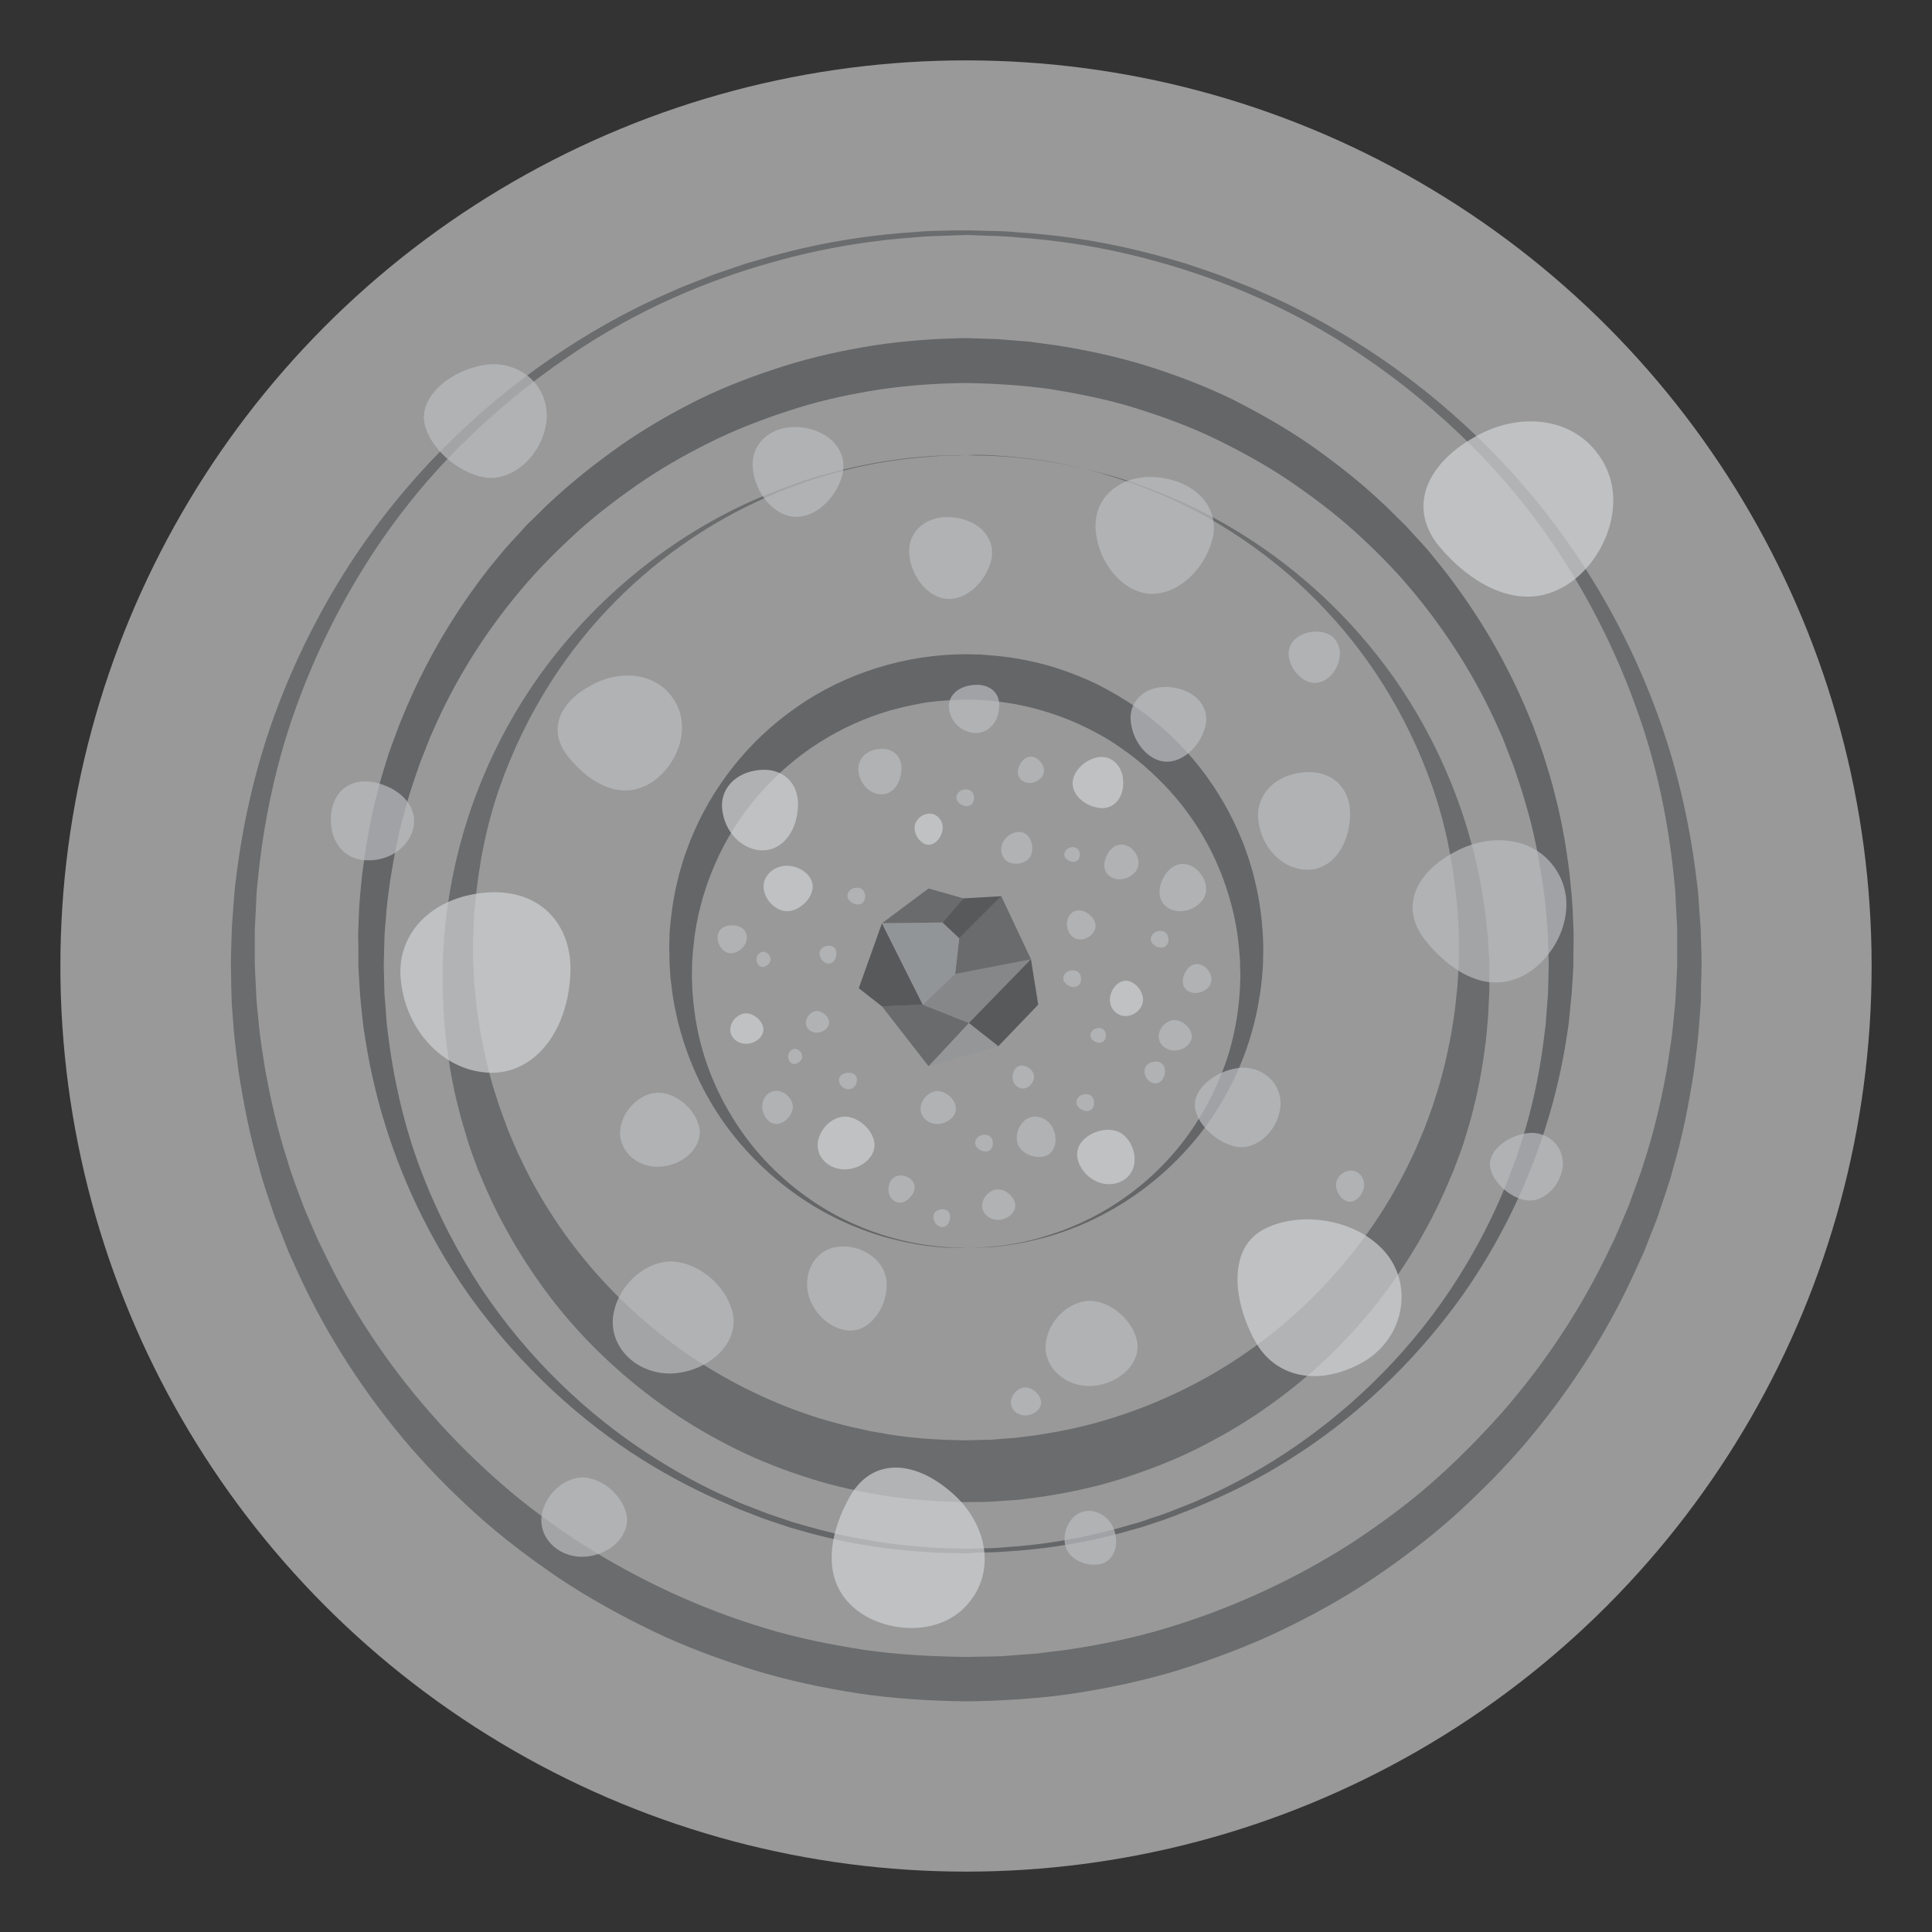 <?xml version="1.0" encoding="utf-8"?>
<!-- Generator: Adobe Illustrator 17.1.0, SVG Export Plug-In . SVG Version: 6.00 Build 0)  -->
<!DOCTYPE svg PUBLIC "-//W3C//DTD SVG 1.1//EN" "http://www.w3.org/Graphics/SVG/1.1/DTD/svg11.dtd">
<svg version="1.1" xmlns="http://www.w3.org/2000/svg" xmlns:xlink="http://www.w3.org/1999/xlink" x="0px" y="0px"
	 viewBox="0 0 800 800" style="enable-background:new 0 0 800 800;" xml:space="preserve">
<rect x="0" y="0" width="800" height="800" fill="#333333" stroke="none"/>
<style type="text/css">
	.st0{fill:#ffffff; fill-opacity:0.5;}
	.st1{opacity:0.7;fill:#929497;}
	.st2{opacity:0.7;fill:#58595B;}
	.st3{opacity:0.7;fill:#808184;}
	.st4{opacity:0.7;fill:#404041;}
	.st5{opacity:0.8;fill:#58595B;}
	.st6{opacity:0.7;fill:#D0D2D3;}
	.st7{opacity:0.7;fill:#BBBDBF;}
</style>
<g id="electron-neutrino-layer-0">
	<circle class="st0" cx="400" cy="400" r="375"/>
</g>
<g id="electron-neutrino-layer-1">
	<polygon class="st1" points="384.5,367.9 398.9,372 414.6,371.1 426.9,397.2 429.9,416 413.4,433.2 384.5,441.5 365.2,416.7 
		355.6,409.2 365.2,382.3 	"/>
	<polygon class="st2" points="390.3,382 365.2,382.3 384.5,367.9 398.9,372 	"/>
	<polygon class="st2" points="365.2,416.7 384.5,441.5 401.2,423.6 382.1,416 	"/>
	<polygon class="st3" points="382.1,416 401.2,423.6 426.9,397.2 395.5,403.3 	"/>
	<polygon class="st4" points="382.1,416 365.2,416.7 355.6,409.2 365.2,382.3 	"/>
	<polygon class="st4" points="413.4,433.2 401.2,423.6 426.9,397.2 429.9,416 	"/>
	<polygon class="st2" points="414.6,371.1 426.9,397.2 395.5,403.3 397.2,388.5 	"/>
	<polygon class="st1" points="365.2,382.3 382.1,416 395.5,403.3 397.2,388.5 390.3,382 	"/>
	<polygon class="st4" points="414.6,371.1 397.2,388.5 390.3,382 398.9,372 	"/>
</g>
<g id="electron-neutrino-layer-2">
	<path class="st2" d="M400,97.3c0,0-1.9,0.1-5.5,0.2c-3.6,0.2-9,0.1-15.9,0.8c-13.8,1-34.2,3.3-59.2,10.4
		c-24.9,7-54.6,18.7-84.4,39.2c-14.9,10.1-29.8,22.2-44.1,36.4c-14.3,14.2-27.7,30.7-39.4,49.3c-11.7,18.6-21.9,39.3-29.7,61.5
		c-7.8,22.2-12.9,46.2-15.2,71c-0.4,3.1-0.5,6.2-0.6,9.3c-0.2,3.1-0.3,6.3-0.5,9.4c0,3.2,0,6.3,0,9.5l0,4.8l0.2,4.7
		c0.2,3.3,0.3,6.6,0.5,9.9c0.2,3.3,0.6,6.3,0.9,9.5c0.5,6.3,1.6,12.7,2.6,19.1c2.3,12.8,5.2,25.6,9.3,38.2
		c1.8,6.4,4.3,12.5,6.6,18.8c1.2,3.1,2.6,6.1,3.9,9.2l2,4.6l2.2,4.5c11.4,24.2,26.6,47.1,44.7,67.7c9,10.3,18.8,20,29.2,29.1
		c10.4,9.1,21.6,17.3,33.3,24.9c23.5,14.9,49,26.8,75.9,34.9c13.4,4.1,27.2,6.8,41.1,9c13.9,2,28,2.7,42.1,2.9l10.7-0.2
		c1.8-0.1,3.8,0,5.5-0.2l5.1-0.4l5.1-0.4c1.7-0.1,3.4-0.2,5.2-0.5l10.5-1.3c13.9-2.1,27.7-4.9,41.1-9c26.9-8.1,52.5-19.9,75.9-34.8
		c11.6-7.6,22.9-15.8,33.3-24.9c10.4-9.1,20.1-18.9,29.2-29.1c18.1-20.6,33.2-43.5,44.7-67.7l2.2-4.5l2-4.6c1.3-3.1,2.6-6.1,3.9-9.2
		c2.2-6.3,4.7-12.4,6.6-18.8c4.1-12.6,7-25.4,9.3-38.2c0.9-6.4,2.1-12.8,2.6-19.2c0.3-3.2,0.7-6.4,0.9-9.6c0.2-3.2,0.3-6.4,0.5-9.6
		l0.2-4.6l0-4.9c0-3.3,0-6.5,0-9.8c-0.2-3.1-0.3-6.2-0.5-9.3c-0.2-3.1-0.2-6.2-0.6-9.3c-2.3-24.8-7.3-48.8-15.2-71
		c-7.8-22.3-18-42.9-29.7-61.5c-11.7-18.6-25.2-35.1-39.5-49.3c-14.3-14.2-29.2-26.3-44.1-36.4c-29.8-20.4-59.5-32.1-84.4-39.1
		c-25-7.1-45.4-9.4-59.2-10.4c-6.9-0.7-12.3-0.6-15.9-0.8C401.9,97.3,400,97.3,400,97.3L400,97.3z M400,95.4c0,0,1.9,0,5.5,0.1
		c3.6,0.2,9,0,16,0.7c13.9,0.9,34.5,3.1,59.7,10.1c3.1,0.9,6.4,1.8,9.7,2.8c3.3,1.1,6.6,2.2,10,3.4c3.4,1.1,6.9,2.5,10.4,3.9
		c3.5,1.4,7.1,2.7,10.7,4.4c14.5,6.2,29.6,14.3,44.8,24.2c30.4,19.9,61.4,48.1,86.4,85.4c12.4,18.6,23.4,39.4,31.9,62
		c8.6,22.6,14.5,47.1,17.5,72.6c0.5,3.2,0.7,6.4,0.9,9.6c0.2,3.2,0.5,6.5,0.7,9.7c0.1,3.2,0.2,6.5,0.3,9.7l0.1,4.9
		c0,1.7-0.1,3.3-0.1,5c-0.1,3.3-0.2,6.6-0.2,9.9c-0.1,3.3-0.5,6.6-0.7,10c-0.4,6.7-1.4,13.3-2.2,20c-2.1,13.3-4.7,26.8-8.6,40
		c-1.7,6.7-4.2,13.2-6.3,19.8c-1.2,3.3-2.5,6.5-3.8,9.7l-1.9,4.9l-2.2,4.8c-11.3,25.7-26.5,50.1-45,72.3
		c-9.2,11.1-19.5,21.5-30.2,31.3c-10.8,9.8-22.6,18.7-34.7,26.9c-12.2,8.2-25.2,15.4-38.6,21.8c-13.4,6.4-27.4,11.6-41.6,16.1
		c-14.3,4.4-28.9,7.5-43.7,9.8c-14.8,2.2-29.8,3.1-44.7,3.3c-15-0.2-29.9-1.1-44.7-3.3c-14.8-2.3-29.4-5.4-43.7-9.8
		c-14.2-4.5-28.2-9.6-41.6-16.1c-13.4-6.5-26.3-13.6-38.6-21.8c-12.2-8.3-23.9-17.1-34.7-26.9c-10.8-9.8-21-20.2-30.2-31.3
		c-18.5-22.2-33.7-46.6-45-72.3l-2.2-4.8l-1.9-4.9c-1.3-3.3-2.6-6.5-3.8-9.7c-2.2-6.6-4.6-13.1-6.3-19.8c-3.9-13.2-6.5-26.6-8.6-40
		c-0.8-6.7-1.8-13.3-2.2-20c-0.2-3.3-0.6-6.7-0.7-10c-0.1-3.3-0.2-6.6-0.2-9.9c0-1.7-0.1-3.2-0.1-5l0.1-4.9c0.1-3.3,0.2-6.5,0.3-9.8
		c0.2-3.2,0.5-6.5,0.7-9.7c0.3-3.2,0.4-6.4,0.9-9.6c3-25.5,8.9-50,17.5-72.6c8.6-22.6,19.5-43.4,31.9-62c25-37.3,56-65.5,86.4-85.4
		c15.2-10,30.3-18,44.8-24.2c3.6-1.7,7.2-3,10.7-4.4c3.5-1.4,6.9-2.8,10.4-3.9c3.4-1.2,6.8-2.3,10-3.4c3.3-0.9,6.5-1.9,9.7-2.8
		c25.2-7,45.7-9.2,59.7-10.1c7-0.7,12.3-0.5,15.9-0.7C398.1,95.4,400,95.4,400,95.4L400,95.4z"/>
	<path class="st5" d="M400,643.2c0,0-1.5,0-4.4-0.1c-2.9-0.1-7.2,0-12.8-0.5c-11.2-0.7-27.7-2.4-47.9-7.9c-2.5-0.7-5.1-1.4-7.8-2.2
		c-2.6-0.9-5.3-1.8-8.1-2.7c-2.8-0.9-5.5-2-8.3-3.1c-2.8-1.1-5.7-2.1-8.6-3.5c-11.6-4.9-23.9-11.1-36.3-18.9
		c-24.8-15.6-50-38-71.3-67.6c-21-29.7-37.5-66.9-43.6-108.9c-0.5-2.6-0.7-5.2-1-7.9c-0.3-2.7-0.6-5.3-0.8-8
		c-0.2-2.7-0.3-5.4-0.5-8.1l-0.2-4.1l0-4.2c0-2.6,0-5.3-0.1-7.9c0-2.7,0.2-5.6,0.3-8.3c0.1-5.7,0.8-11.2,1.3-16.7
		c1.4-11.1,3.2-22.3,6.1-33.4c1.3-5.6,3.1-11.1,4.8-16.7c0.9-2.7,2-5.5,3-8.2l1.5-4.1l1.7-4.1c8.9-21.7,21.1-42.6,36.2-61.7
		c1.9-2.3,3.9-4.7,5.8-7c2-2.3,4.1-4.5,6.2-6.8l3.1-3.4l3.3-3.2c2.2-2.1,4.3-4.4,6.6-6.4c9-8.4,18.8-16.1,29-23.3
		c10.2-7.1,21.1-13.4,32.4-19c11.3-5.5,23.2-10,35.3-13.8c12.1-3.8,24.5-6.5,37.1-8.5c12.6-1.9,25.3-2.8,38-3l9.4,0.3
		c1.5,0.1,2.9,0,4.6,0.2l4.9,0.4c3.2,0.3,6.6,0.4,9.7,0.9l9.5,1.3c12.5,2,25,4.7,37.1,8.5c12.1,3.8,23.9,8.3,35.2,13.8
		c11.2,5.7,22.2,11.9,32.4,19c10.2,7.2,20,14.8,29,23.3c2.3,2,4.4,4.3,6.6,6.4l3.3,3.2l3.1,3.4c2.1,2.3,4.2,4.5,6.2,6.8
		c1.9,2.4,3.9,4.7,5.8,7.1c15.1,19.1,27.3,39.9,36.2,61.6l1.7,4.1l1.5,4.1c1,2.7,2,5.5,2.9,8.2c1.7,5.6,3.5,11,4.8,16.6
		c2.9,11.1,4.8,22.3,6.1,33.4c0.5,5.6,1.2,11.1,1.3,16.6c0.1,2.8,0.3,5.5,0.3,8.2c0,2.7,0,5.5-0.1,8.2l0,2l0,1l0,0.5
		c0,0.1,0,0.8,0,0.7l-0.2,3.9c-0.2,2.6-0.3,5.2-0.5,7.8c-0.3,2.7-0.6,5.4-0.8,8.1c-0.3,2.7-0.5,5.4-1,8
		c-6.1,41.9-22.6,79.2-43.5,108.9c-21.2,29.6-46.4,52-71.2,67.6c-12.4,7.9-24.7,14-36.3,18.9c-2.9,1.3-5.8,2.4-8.6,3.5
		c-2.8,1.1-5.6,2.2-8.3,3.1c-2.7,0.9-5.4,1.8-8.1,2.7c-2.7,0.7-5.3,1.5-7.8,2.2c-20.2,5.5-36.7,7.2-47.9,7.9
		c-5.6,0.5-9.9,0.4-12.8,0.5C401.5,643.1,400,643.2,400,643.2L400,643.2z M400,641.3c0,0,1.5,0,4.4-0.1c2.9-0.1,7.1,0,12.7-0.6
		c11.1-0.7,27.4-2.6,47.4-8.2c2.5-0.7,5.1-1.5,7.7-2.2c2.6-0.9,5.2-1.8,8-2.7c2.7-0.9,5.4-2,8.2-3.1c2.8-1.1,5.7-2.2,8.5-3.5
		c11.5-5,23.5-11.4,35.5-19.3c24.1-15.9,48.7-38.3,68.4-67.9c9.8-14.8,18.5-31.3,25.2-49.3c6.8-17.9,11.4-37.3,13.7-57.6
		c0.4-2.5,0.5-5.1,0.7-7.6c0.2-2.5,0.4-5.1,0.6-7.7c0.1-2.6,0.1-5.2,0.2-7.8l0.1-3.9l-0.1-3.9c-0.1-2.6-0.1-5.2-0.2-7.9
		c-0.1-2.6-0.4-5.2-0.6-7.9c-0.3-5.3-1.1-10.5-1.8-15.8c-1.7-10.5-3.7-21.2-6.9-31.6c-1.4-5.3-3.3-10.4-5-15.6c-1-2.6-2-5.1-3-7.7
		l-1.5-3.9l-1.7-3.8c-9-20.3-21.1-39.6-35.7-57.1c-7.3-8.8-15.4-16.9-24-24.7c-8.6-7.7-17.9-14.7-27.5-21.2
		c-9.7-6.5-20-12.1-30.5-17.2c-10.6-5.1-21.7-9.1-32.9-12.6c-11.3-3.5-22.9-5.8-34.5-7.7c-11.7-1.7-23.5-2.4-35.3-2.6
		c-11.8,0.1-23.6,0.9-35.3,2.6c-11.7,1.8-23.2,4.2-34.5,7.7c-11.2,3.5-22.3,7.6-32.9,12.6c-10.6,5.1-20.8,10.7-30.5,17.2
		c-9.6,6.5-18.9,13.5-27.5,21.2c-8.5,7.8-16.7,15.9-24,24.7c-14.7,17.5-26.8,36.8-35.7,57.1l-1.7,3.8l-1.5,3.9c-1,2.6-2.1,5.1-3,7.7
		c-1.7,5.2-3.7,10.4-5,15.6c-3.2,10.4-5.2,21.1-6.9,31.6c-0.7,5.3-1.5,10.6-1.8,15.8c-0.2,2.6-0.5,5.2-0.6,7.9
		c-0.1,2.6-0.1,5.3-0.2,7.9c0,1.3-0.1,2.7-0.1,3.9l0.1,3.9c0.1,2.6,0.1,5.2,0.2,7.8c0.2,2.6,0.4,5.1,0.6,7.7
		c0.2,2.6,0.3,5.1,0.7,7.6c2.4,20.2,6.9,39.6,13.7,57.6c6.8,17.9,15.4,34.4,25.2,49.3c19.8,29.6,44.3,52.1,68.4,67.9
		c12.1,7.9,24,14.4,35.5,19.3c2.8,1.4,5.7,2.4,8.5,3.5c2.8,1.1,5.5,2.2,8.2,3.1c2.7,0.9,5.4,1.8,8,2.7c2.6,0.8,5.2,1.5,7.7,2.2
		c20,5.6,36.4,7.4,47.4,8.2c5.5,0.5,9.8,0.4,12.7,0.6C398.5,641.3,400,641.3,400,641.3L400,641.3z"/>
	<path class="st2" d="M400,188.5c0,0-1.3,0-3.8,0.1c-2.5,0.1-6.2,0-11,0.5c-9.6,0.7-23.9,2.2-41.2,7.2c-17.3,5-37.9,13.2-58.7,27.4
		c-20.7,14-41.6,33.9-57.9,59.8c-8.1,12.9-15.2,27.3-20.6,42.8c-5.4,15.5-8.7,32.2-10.2,49.4c-0.4,4.3-0.5,8.7-0.7,13
		c0,2.2,0,4.4,0,6.6l0,3.3l0.2,3.2c0.1,2.3,0.3,4.6,0.4,6.8c0.2,2.3,0.5,4.4,0.7,6.6c0.4,4.3,1.2,8.8,1.9,13.2
		c1.7,8.8,3.7,17.7,6.6,26.4c1.3,4.4,3.1,8.6,4.6,13c0.9,2.1,1.8,4.2,2.7,6.4l1.4,3.2l1.5,3.1c15.9,33.5,41.9,63.2,74.3,83.9
		c16.2,10.3,33.9,18.5,52.5,23.9l7,1.9c2.3,0.6,4.7,1.1,7.1,1.6l3.5,0.8l3.6,0.6c2.4,0.4,4.8,0.9,7.2,1.2c9.6,1.4,19.3,1.9,29,2
		l7.4-0.2c1.3,0,2.7,0,3.8-0.1l3.5-0.3c2.4-0.2,4.6-0.3,7.1-0.6l7.2-0.9c9.6-1.5,19.1-3.4,28.4-6.2c18.6-5.5,36.3-13.6,52.4-23.9
		c32.3-20.7,58.3-50.4,74.2-83.9l1.5-3.1l1.4-3.2c0.9-2.1,1.8-4.3,2.7-6.4c1.6-4.3,3.3-8.6,4.6-13c2.9-8.7,4.9-17.5,6.6-26.4
		c0.7-4.4,1.5-8.9,1.9-13.3c0.2-2.2,0.5-4.4,0.7-6.6c0.1-2.2,0.3-4.4,0.4-6.6l0.2-3.2l0-3.4c0-2.3,0-4.5,0-6.8
		c-0.2-4.3-0.3-8.6-0.7-12.9c-1.5-17.2-4.8-33.9-10.2-49.4c-5.4-15.5-12.4-29.8-20.6-42.8c-16.3-25.9-37.2-45.8-57.9-59.8
		c-20.7-14.2-41.4-22.4-58.7-27.4c-17.4-5-31.6-6.5-41.2-7.2c-4.8-0.5-8.5-0.4-11-0.5C401.3,188.5,400,188.5,400,188.5z M400,188.5
		c0,0,1.3,0,3.8,0.1c2.5,0.1,6.2,0,11,0.4c9.7,0.6,23.9,2.2,41.3,6.9c8.8,2.2,18.3,5.6,28.3,9.8c10.1,4.2,20.6,9.6,31.3,16.4
		c21.3,13.5,43.2,32.7,61.4,58.4c18,25.6,32.2,57.8,37.4,94c0.7,4.5,1.1,9.2,1.6,13.8c0.1,2.2,0.3,4.5,0.4,6.8l0.2,3.4l0,3.7
		c0,2.3,0,4.7,0,7.1c0,2.4-0.2,4.7-0.3,7.1c-0.1,4.8-0.7,9.5-1.1,14.3c-1.2,9.6-2.8,19.2-5.3,28.8c-1.1,4.8-2.7,9.5-4.1,14.3
		c-0.8,2.4-1.7,4.7-2.6,7.1l-1.3,3.5l-1.5,3.5c-7.7,18.7-18.3,36.6-31.3,53c-13.1,16.3-28.8,31-46.5,43.1
		c-8.8,6.1-18.2,11.5-27.9,16.3c-9.7,4.8-19.9,8.6-30.3,12c-10.4,3.3-21.1,5.6-31.9,7.3l-8.1,1.1c-2.7,0.4-5.6,0.5-8.4,0.7l-4.2,0.3
		c-1.4,0.1-2.6,0.1-3.9,0.2L400,622c-10.9-0.2-21.9-0.9-32.7-2.5c-10.8-1.7-21.5-4-31.9-7.3c-10.4-3.3-20.6-7.2-30.3-12
		c-9.7-4.8-19.1-10.2-27.9-16.3c-17.7-12.2-33.4-26.8-46.5-43.1c-13-16.4-23.6-34.3-31.3-53l-1.5-3.5l-1.3-3.5
		c-0.9-2.4-1.7-4.7-2.5-7.1c-1.4-4.8-3-9.5-4.1-14.3c-2.6-9.6-4.1-19.2-5.3-28.8c-0.4-4.8-1-9.5-1.1-14.4c-0.1-2.4-0.3-4.9-0.3-7.2
		c0-2.3,0-4.6,0-6.9l0-3.6l0.2-3.5c0.1-2.3,0.3-4.6,0.4-7c0.5-4.6,0.8-9.2,1.6-13.7c5.2-36.2,19.3-68.3,37.4-93.9
		c18.2-25.6,40.1-44.8,61.4-58.4c10.7-6.8,21.2-12.2,31.3-16.4c10.1-4.2,19.5-7.6,28.3-9.8c17.5-4.7,31.7-6.3,41.3-6.9
		c4.8-0.4,8.5-0.3,11-0.4C398.7,188.5,400,188.5,400,188.5z"/>
	<path class="st5" d="M400,516.8c0,0-0.7,0-2.1,0c-1.4-0.1-3.5,0-6.2-0.2c-5.4-0.3-13.4-1.2-23.2-3.8c-4.9-1.2-10.3-3.1-15.9-5.4
		c-5.7-2.4-11.6-5.4-17.6-9.2c-12-7.6-24.4-18.3-34.8-32.7c-10.3-14.4-18.4-32.5-21.6-53c-0.4-2.5-0.6-5.1-1-7.8
		c-0.1-2.6-0.4-5.2-0.4-8c0-1.3,0-2.6-0.1-3.9c0-1.3,0.1-2.7,0.1-4.1c0-2.8,0.3-5.5,0.6-8.2c0.6-5.4,1.5-10.9,2.9-16.4
		c0.6-2.8,1.5-5.4,2.3-8.2c0.4-1.4,0.9-2.7,1.4-4c0.5-1.4,1-2.7,1.5-4c4.3-10.7,10.2-20.9,17.6-30.3c7.4-9.4,16.3-17.8,26.4-24.8
		c20.1-14.1,45.2-21.9,70.2-21.9l4.6,0.1c0.7,0,1.4,0,2.2,0.1l2.4,0.2c3.3,0.2,6.4,0.6,9.5,1c6.2,1,12.3,2.3,18.3,4.2
		c5.9,1.9,11.8,4.2,17.3,6.9c5.5,2.8,10.9,5.9,15.9,9.4c10.1,7,19,15.4,26.4,24.8c7.4,9.4,13.3,19.7,17.6,30.4
		c0.6,1.3,1.1,2.7,1.5,4c0.5,1.4,1,2.7,1.4,4c0.8,2.7,1.7,5.4,2.3,8.2c1.4,5.5,2.3,11,2.9,16.4c0.2,2.7,0.5,5.4,0.6,8.1
		c0,1.4,0.1,2.7,0.1,4c0,1.3,0,2.7-0.1,4l0,2.1l-0.1,1.9c-0.1,1.3-0.2,2.5-0.3,3.8c-0.3,2.6-0.5,5.3-1,7.9
		c-3.1,20.5-11.3,38.6-21.6,53c-10.4,14.4-22.8,25.1-34.9,32.7c-6,3.8-12,6.8-17.6,9.2c-5.7,2.3-11,4.2-15.9,5.4
		c-9.8,2.6-17.8,3.5-23.2,3.8c-2.7,0.2-4.8,0.2-6.2,0.2C400.7,516.8,400,516.8,400,516.8z M400,516.8c0,0,0.7,0,2.1-0.1
		c1.4-0.1,3.5,0,6.2-0.3c5.4-0.4,13.4-1.2,23.2-4.1c9.7-2.8,21.3-7.5,32.9-15.5c11.6-7.9,23.2-19.1,32.2-33.8
		c4.5-7.3,8.3-15.3,11.3-24c2.9-8.7,4.7-18,5.4-27.6c0.2-2.4,0.2-4.7,0.3-7.1c0-1.3,0-2.5-0.1-3.8l0-1.9l-0.1-1.7
		c-0.1-1.2-0.2-2.5-0.3-3.7c-0.1-1.2-0.3-2.5-0.4-3.7c-0.2-2.5-0.7-4.9-1.1-7.4c-1.9-9.8-5.1-19.5-9.6-28.7
		c-4.5-9.2-10.4-17.9-17.4-25.7c-3.5-3.9-7.3-7.5-11.3-11c-4-3.4-8.3-6.5-12.7-9.4c-17.9-11.3-39.1-17.6-60.5-17.6
		c-5.3,0.1-10.7,0.4-16,1.1c-1.3,0.2-2.6,0.4-3.9,0.7c-1.3,0.2-2.6,0.5-3.9,0.8c-1.3,0.3-2.6,0.5-3.9,0.9l-3.9,1
		c-10.2,3-20,7.4-29,13.1c-17.9,11.3-32.4,27.6-41.4,46.1c-4.5,9.2-7.7,18.9-9.6,28.8c-0.4,2.5-0.9,4.9-1.1,7.3
		c-0.1,1.2-0.3,2.4-0.4,3.6c-0.1,1.3-0.2,2.6-0.3,3.8c-0.2,2.4-0.1,4.9-0.2,7.3c0.1,2.4,0.1,4.9,0.3,7.3c0.7,9.6,2.5,18.9,5.4,27.6
		c2.9,8.7,6.8,16.7,11.3,24c9,14.6,20.7,25.8,32.2,33.7c11.6,8,23.2,12.7,32.9,15.5c9.8,2.8,17.7,3.7,23.2,4.1
		c2.7,0.3,4.8,0.2,6.2,0.3C399.3,516.8,400,516.8,400,516.8z"/>
</g>
<g id="electron-neutrino-layer-3">
	<path class="st6" d="M564.3,564.1c-18.7,10.4-36.3,6.1-44.5-8.6c-8.5-15.1-11.6-36.2,1.4-45.2c13.2-8.7,37-7,50.4,6.1
		C585.6,529.8,582.6,553.5,564.3,564.1z"/>
	<path class="st7" d="M357.2,549.8c-7.7,3.7-17.6-2-21.5-10.9c-3.9-8.9-0.1-19.8,9.3-22.3c9.4-2.2,19.3,3.5,21.5,11
		C368.8,535.1,364.9,545.8,357.2,549.8z"/>
	<path class="st7" d="M259.6,628.2c0.8,8.6-7.9,15.9-17.6,16.4c-9.7,0.6-18.6-6.7-17.8-16.4c1.1-9.6,10-16.9,17.8-16.4
		C249.7,612.3,258.4,619.6,259.6,628.2z"/>
	<path class="st7" d="M471,556.3c0.9,9.2-8.5,17-18.9,17.6c-10.4,0.6-20-7.2-19.1-17.6c1.2-10.3,10.7-18.2,19.1-17.6
		C460.4,539.2,469.7,547.1,471,556.3z"/>
	<path class="st7" d="M289.7,467.8c0.8,8-7.4,14.8-16.4,15.3c-9.1,0.6-17.3-6.3-16.5-15.3c1.1-9,9.3-15.8,16.5-15.3
		C280.5,452.9,288.6,459.8,289.7,467.8z"/>
	<path class="st7" d="M395.8,458.6c0.4,3.5-3.3,6.6-7.3,6.8c-4,0.2-7.7-2.8-7.3-6.8c0.5-4,4.1-7,7.3-6.8
		C391.8,452,395.4,455,395.8,458.6z"/>
	<path class="st6" d="M362.1,473.3c0.6,5.7-5.3,10.6-11.7,10.9c-6.5,0.4-12.4-4.5-11.8-10.9c0.8-6.4,6.6-11.3,11.8-10.9
		C355.5,462.7,361.3,467.6,362.1,473.3z"/>
	<path class="st7" d="M431.1,580.3c0.3,3-2.8,5.6-6.2,5.8c-3.4,0.2-6.6-2.4-6.3-5.8c0.4-3.4,3.5-6,6.3-5.8
		C427.6,574.7,430.7,577.3,431.1,580.3z"/>
	<path class="st6" d="M336.5,367.9c0.5-4.9-4.5-9.1-10.1-9.4c-5.6-0.3-10.7,3.9-10.2,9.4c0.7,5.5,5.7,9.7,10.2,9.4
		C330.8,377,335.8,372.8,336.5,367.9z"/>
	<path class="st7" d="M343.3,423.1c0.2,2.3-2.2,4.3-4.8,4.5c-2.6,0.2-5.1-1.8-4.8-4.5c0.3-2.6,2.7-4.6,4.8-4.5
		C340.6,418.8,343,420.7,343.3,423.1z"/>
	<path class="st6" d="M316.1,425.9c0.3,3.3-3.1,6.1-6.8,6.3c-3.8,0.2-7.2-2.6-6.9-6.3c0.4-3.7,3.8-6.5,6.9-6.3
		C312.3,419.8,315.7,422.6,316.1,425.9z"/>
	<path class="st7" d="M321.8,465.4c-3.3,0.2-6-3.2-6.2-7c-0.1-3.8,2.8-7.1,6.5-6.7c3.7,0.5,6.4,4,6.2,7
		C328,461.8,325.1,465.1,321.8,465.4z"/>
	<path class="st7" d="M422.8,441.2c-2.3,0.2-3.8,2.9-3.5,5.5c0.3,2.6,2.7,4.6,5.3,3.9c2.5-0.8,4-3.5,3.5-5.6
		C427.6,443,425.2,441.1,422.8,441.2z"/>
	<path class="st6" d="M446.9,474.3c-2.7,5.2,1.1,12.1,7.1,14.9c6,2.8,13.5,0.4,15.4-6c1.7-6.4-2.1-13.3-7.2-14.9
		C457.1,466.7,449.7,469.2,446.9,474.3z"/>
	<path class="st7" d="M433.4,478.5c3.8-1.8,4.7-7.2,2.5-11.5c-2.2-4.2-7.4-6.1-11.3-3.3c-3.7,2.9-4.6,8.4-2.4,11.5
		C424.3,478.3,429.5,480.1,433.4,478.5z"/>
	<path class="st7" d="M457.3,647.1c5.1-2.4,6.2-9.7,3.3-15.3c-2.9-5.6-9.9-8.1-15-4.5c-5,3.8-6.1,11.2-3.3,15.4
		C445.1,646.9,452.1,649.3,457.3,647.1z"/>
	<path class="st7" d="M303.7,545.5c1.2,12.1-11.2,22.3-24.9,23.2c-13.7,0.8-26.2-9.5-25-23.1c1.6-13.6,14.1-23.9,25-23.2
		C289.9,523,302.1,533.4,303.7,545.5z"/>
	<path class="st7" d="M530.2,458.5c-1.3,10.4-10.3,17.6-17.9,16.4c-7.6-1.2-16.3-8.6-17.5-16.2c-0.9-7.6,7.8-14.9,17.5-16.4
		C522,440.8,531.1,448.1,530.2,458.5z"/>
	<path class="st7" d="M226.3,174.3c-1.8,14.9-14.7,25.2-25.6,23.4c-10.9-1.8-23.2-12.2-25.1-23.2c-1.3-10.9,11.1-21.2,25.1-23.4
		C214.7,148.9,227.7,159.4,226.3,174.3z"/>
	<path class="st7" d="M589.6,388.6c-9.9-13.2-3.4-27.4,13.1-36c15.9-8.5,35.5-5.7,43.4,10.7c7.8,16.3-3.8,36.6-18.1,41.9
		C614.2,410.7,599.7,401.7,589.6,388.6z"/>
	<path class="st7" d="M234.7,312.6c-8-10.7-2.8-22.2,10.6-29.1c12.8-6.9,28.7-4.6,35.1,8.6c6.3,13.2-3.1,29.6-14.6,33.9
		C254.6,330.4,242.8,323.2,234.7,312.6z"/>
	<path class="st6" d="M352.3,619c9.1-15.1,25.8-14.5,41-1.6c14.9,12.2,20,32.9,7,47.3c-12.9,14.3-37.8,11-48.8-1
		C340.5,652.3,343.4,634.3,352.3,619z"/>
	<path class="st7" d="M647.1,483.1c-1.1,8.9-8.8,15-15.2,13.9c-6.5-1-13.8-7.3-14.9-13.8c-0.8-6.5,6.6-12.6,14.9-13.9
		C640.1,467.9,647.9,474.1,647.1,483.1z"/>
	<path class="st7" d="M413.7,293.5c-0.6,6-4.8,10.4-10.3,10c-5.6-0.4-9.8-4.9-10.4-9.9c-0.8-5.1,3.4-9.5,10.4-10
		C410.4,283.1,414.5,287.5,413.7,293.5z"/>
	<path class="st7" d="M373.2,319.5c-0.5,5.6-4.1,9.8-8.8,9.4c-4.7-0.4-8.3-4.6-8.9-9.4c-0.7-4.8,2.9-9,8.9-9.4
		C370.4,309.7,373.9,313.9,373.2,319.5z"/>
	<path class="st6" d="M330.3,335.4c-0.9,10-7.2,17.3-15.5,16.7c-8.3-0.7-14.7-8.1-15.7-16.6c-1.2-8.4,5.1-15.8,15.7-16.7
		C325.3,318,331.5,325.5,330.3,335.4z"/>
	<path class="st7" d="M156.8,324.4c10,2.8,16.4,10.4,14.3,18.8c-2.2,8.4-10.9,13.6-19.8,13c-8.8-0.3-15.3-8.1-14.2-19
		C138.1,326.4,146.8,321.4,156.8,324.4z"/>
	<path class="st7" d="M558.9,339.9c-1.1,12.1-8.7,21-18.8,20.2c-10.1-0.8-17.8-9.9-19-20.1c-1.4-10.2,6.2-19.2,19-20.2
		C552.8,318.8,560.3,327.8,558.9,339.9z"/>
	<path class="st6" d="M235.9,406.8c-2.1,22.3-16.1,38.9-34.7,37.3c-18.7-1.5-32.9-18.2-35.1-37.2c-2.7-18.9,11.5-35.4,35.1-37.3
		C224.8,367.7,238.6,384.4,235.9,406.8z"/>
	<path class="st7" d="M459,353c-2.4,3.6-2.4,7.8,0.6,9.9c3,2.1,7.2,1.3,9.9-1.2c2.7-2.5,2.7-6.8-0.6-10
		C465.5,348.5,461.4,349.3,459,353z"/>
	<path class="st7" d="M482.5,362.2c-3.3,4.9-3.3,10.7,0.8,13.5c4.1,2.8,9.8,1.8,13.5-1.7c3.7-3.4,3.6-9.2-0.9-13.6
		C491.4,356.1,485.7,357.2,482.5,362.2z"/>
	<path class="st7" d="M491.2,401.9c-2,3-2,6.6,0.5,8.3c2.5,1.7,6,1.1,8.3-1c2.3-2.1,2.2-5.6-0.5-8.3
		C496.7,398.2,493.2,398.8,491.2,401.9z"/>
	<path class="st7" d="M354.8,447.6c-0.2,2.1-1.7,3.6-3.7,3.4c-2-0.1-3.5-1.7-3.7-3.4c-0.3-1.7,1.2-3.3,3.7-3.4
		C353.6,444,355.1,445.5,354.8,447.6z"/>
	<path class="st6" d="M473.3,413.4c0.3,3.8-3.1,7.1-6.8,7.3c-3.8,0.3-7.2-3-6.9-7.3c0.4-4.3,3.9-7.6,6.9-7.3
		C469.5,406.3,472.9,409.6,473.3,413.4z"/>
	<path class="st7" d="M420.4,498.8c0.3,3.3-3.1,6.1-6.8,6.3c-3.8,0.2-7.2-2.6-6.9-6.3c0.4-3.7,3.8-6.5,6.9-6.3
		C416.6,492.6,419.9,495.5,420.4,498.8z"/>
	<path class="st7" d="M493.5,428.7c0.3,3.3-3.1,6.1-6.8,6.3c-3.8,0.2-7.2-2.6-6.9-6.3c0.4-3.7,3.8-6.5,6.9-6.3
		C489.7,422.6,493,425.4,493.5,428.7z"/>
	<path class="st7" d="M482.4,444.1c-0.3,2.7-2,4.7-4.2,4.5c-2.3-0.2-4-2.2-4.3-4.5c-0.3-2.3,1.4-4.3,4.3-4.5
		C481,439.4,482.7,441.4,482.4,444.1z"/>
	<path class="st7" d="M425,345.5c-2.6-2.1-6.8-0.8-9,2.2c-2.3,3-1.8,7.4,1.5,9.2c3.3,1.7,7.6,0.4,9.1-2.2
		C428.1,352.1,427.6,347.7,425,345.5z"/>
	<path class="st7" d="M451.8,379.4c-2.5-2.6-6-3.3-8.2-1.2c-2.2,2.1-2.4,5.7-0.7,8.3c1.6,2.7,5.1,3.4,8.3,1.2
		C454.3,385.5,454.4,382,451.8,379.4z"/>
	<path class="st7" d="M328.6,440.6c-1.5-0.2-2.5-2-2.2-3.7c0.3-1.7,1.9-3,3.5-2.5c1.6,0.6,2.6,2.4,2.2,3.7
		C331.7,439.5,330.1,440.7,328.6,440.6z"/>
	<path class="st7" d="M315.5,400.4c-1.5-0.2-2.5-2-2.2-3.7c0.3-1.7,1.9-3,3.5-2.5c1.6,0.6,2.6,2.4,2.2,3.7
		C318.6,399.3,317,400.5,315.5,400.4z"/>
	<path class="st7" d="M443.3,356.7c-1.8-0.6-3-2.1-2.5-3.6c0.5-1.5,2.1-2.5,3.8-2.3c1.6,0.1,2.8,1.6,2.5,3.6
		C446.9,356.5,445.2,357.3,443.3,356.7z"/>
	<path class="st7" d="M454.1,431.6c-1.8-0.6-3-2.1-2.5-3.6c0.5-1.5,2.1-2.5,3.8-2.3c1.6,0.1,2.8,1.6,2.5,3.6
		C457.6,431.4,455.9,432.2,454.1,431.6z"/>
	<path class="st7" d="M422.8,315.8c-1.9,2.7-1.8,5.9,0.5,7.5c2.3,1.6,5.5,1,7.5-0.9c2.1-1.9,2-5.1-0.5-7.5
		C427.8,312.4,424.6,313,422.8,315.8z"/>
	<path class="st6" d="M378.7,343.1c-0.1-3.4,2.9-6.1,6.1-6.2c3.2-0.1,6,3,5.5,6.7c-0.6,3.8-3.6,6.5-6.2,6.2
		C381.6,349.5,378.9,346.5,378.7,343.1z"/>
	<path class="st7" d="M553.2,490.9c-0.1-3.4,2.9-6.1,6.1-6.2c3.2-0.1,6,3,5.5,6.7c-0.6,3.8-3.6,6.5-6.2,6.2
		C556.1,497.4,553.4,494.3,553.2,490.9z"/>
	<path class="st7" d="M399,333.6c-2.1-0.7-3.4-2.4-2.9-4.1c0.5-1.8,2.4-2.8,4.3-2.6c1.9,0.1,3.2,1.8,2.9,4.2
		C403,333.3,401.1,334.3,399,333.6z"/>
	<path class="st7" d="M443.3,408.5c-2.1-0.7-3.4-2.4-2.9-4.1c0.5-1.8,2.4-2.8,4.3-2.6c1.9,0.1,3.2,1.8,2.9,4.2
		C447.3,408.2,445.4,409.2,443.3,408.5z"/>
	<path class="st7" d="M479.5,392.2c-2.1-0.7-3.4-2.4-2.9-4.1c0.5-1.8,2.4-2.8,4.3-2.6c1.9,0.1,3.2,1.8,2.9,4.2
		C483.5,391.9,481.6,392.9,479.5,392.2z"/>
	<path class="st7" d="M448.7,459.8c-2.1-0.7-3.4-2.4-2.9-4.1c0.5-1.8,2.4-2.8,4.3-2.6c1.9,0.1,3.2,1.8,2.9,4.2
		C452.7,459.6,450.8,460.6,448.7,459.8z"/>
	<path class="st7" d="M353.9,374.3c-2.1-0.7-3.4-2.4-2.9-4.1c0.5-1.8,2.4-2.8,4.3-2.6c1.9,0.1,3.2,1.8,2.9,4.2
		C357.9,374.1,356,375,353.9,374.3z"/>
	<path class="st7" d="M302.1,383.2c3.6-0.4,6.7,1.2,7.1,4.3c0.4,3-1.8,5.9-4.7,6.9c-2.9,1.1-6-0.6-7.1-4.3
		C296.3,386.3,298.5,383.6,302.1,383.2z"/>
	<path class="st7" d="M346.3,395.3c-0.2,2.2-1.6,3.8-3.4,3.7c-1.8-0.2-3.2-1.8-3.5-3.7c-0.3-1.9,1.1-3.5,3.5-3.7
		C345.2,391.4,346.6,393,346.3,395.3z"/>
	<path class="st7" d="M406.8,476.6c-2.1-0.7-3.4-2.3-2.9-4.1c0.5-1.8,2.4-2.8,4.3-2.6c1.9,0.1,3.2,1.8,2.9,4.1
		C410.8,476.3,408.9,477.3,406.8,476.6z"/>
	<path class="st7" d="M393.4,504.4c-0.2,2.2-1.6,3.8-3.4,3.7c-1.8-0.2-3.2-1.8-3.5-3.7c-0.3-1.9,1.1-3.5,3.5-3.7
		C392.3,500.6,393.7,502.2,393.4,504.4z"/>
	<path class="st7" d="M377.6,494.9c-1.9,2.8-5,4-7.3,2.4c-2.4-1.6-3-4.8-1.9-7.5c1-2.7,4.1-3.9,7.4-2.4
		C379,489,379.6,492.2,377.6,494.9z"/>
	<path class="st6" d="M455.5,334.6c-5.6-0.6-10.7-4.6-11.3-9.3c-0.6-4.7,3.7-10.1,9.7-11.6c5.9-1.5,11,3.1,11.2,9.9
		C465.4,330.4,461.1,335.2,455.5,334.6z"/>
	<path class="st7" d="M348.7,197c-2.7,9.6-11.2,17.4-19.6,17c-8.4-0.4-16.5-9.5-17.4-20.3c-0.9-10.8,8.6-18.2,20.6-16.7
		C344.3,178.6,351.3,187.4,348.7,197z"/>
	<path class="st7" d="M499,301.2c-2.2,8-9.3,14.5-16.3,14.2c-7-0.3-13.7-7.9-14.5-16.9c-0.8-9,7.1-15.2,17.1-13.9
		C495.4,285.9,501.3,293.2,499,301.2z"/>
	<path class="st7" d="M539.9,281.4c-4.8-3.1-7.5-9.1-5.8-13.6c1.7-4.5,8-7.3,14-5.9c6,1.4,8.4,7.8,5.5,14
		C550.7,282.2,544.7,284.5,539.9,281.4z"/>
	<path class="st7" d="M501.9,223.8c-3.5,12.6-14.6,22.6-25.6,22.1c-11-0.5-21.5-12.4-22.6-26.4c-1.2-14.1,11.2-23.8,26.8-21.7
		C496.2,199.8,505.4,211.2,501.9,223.8z"/>
	<path class="st7" d="M410.3,232.5c-2.5,8.8-10.2,15.9-17.9,15.5c-7.7-0.3-15-8.7-15.9-18.5c-0.8-9.9,7.8-16.7,18.8-15.2
		C406.3,215.7,412.7,223.7,410.3,232.5z"/>
	<path class="st6" d="M595.9,226.2c-12.9-15.7-5.7-33.6,14.3-45c19.1-11.3,43.4-8.8,54.1,10.9c10.5,19.6-2.8,45.3-20.1,52.5
		C627.4,252,609,241.8,595.9,226.2z"/>

</g>
</svg>
